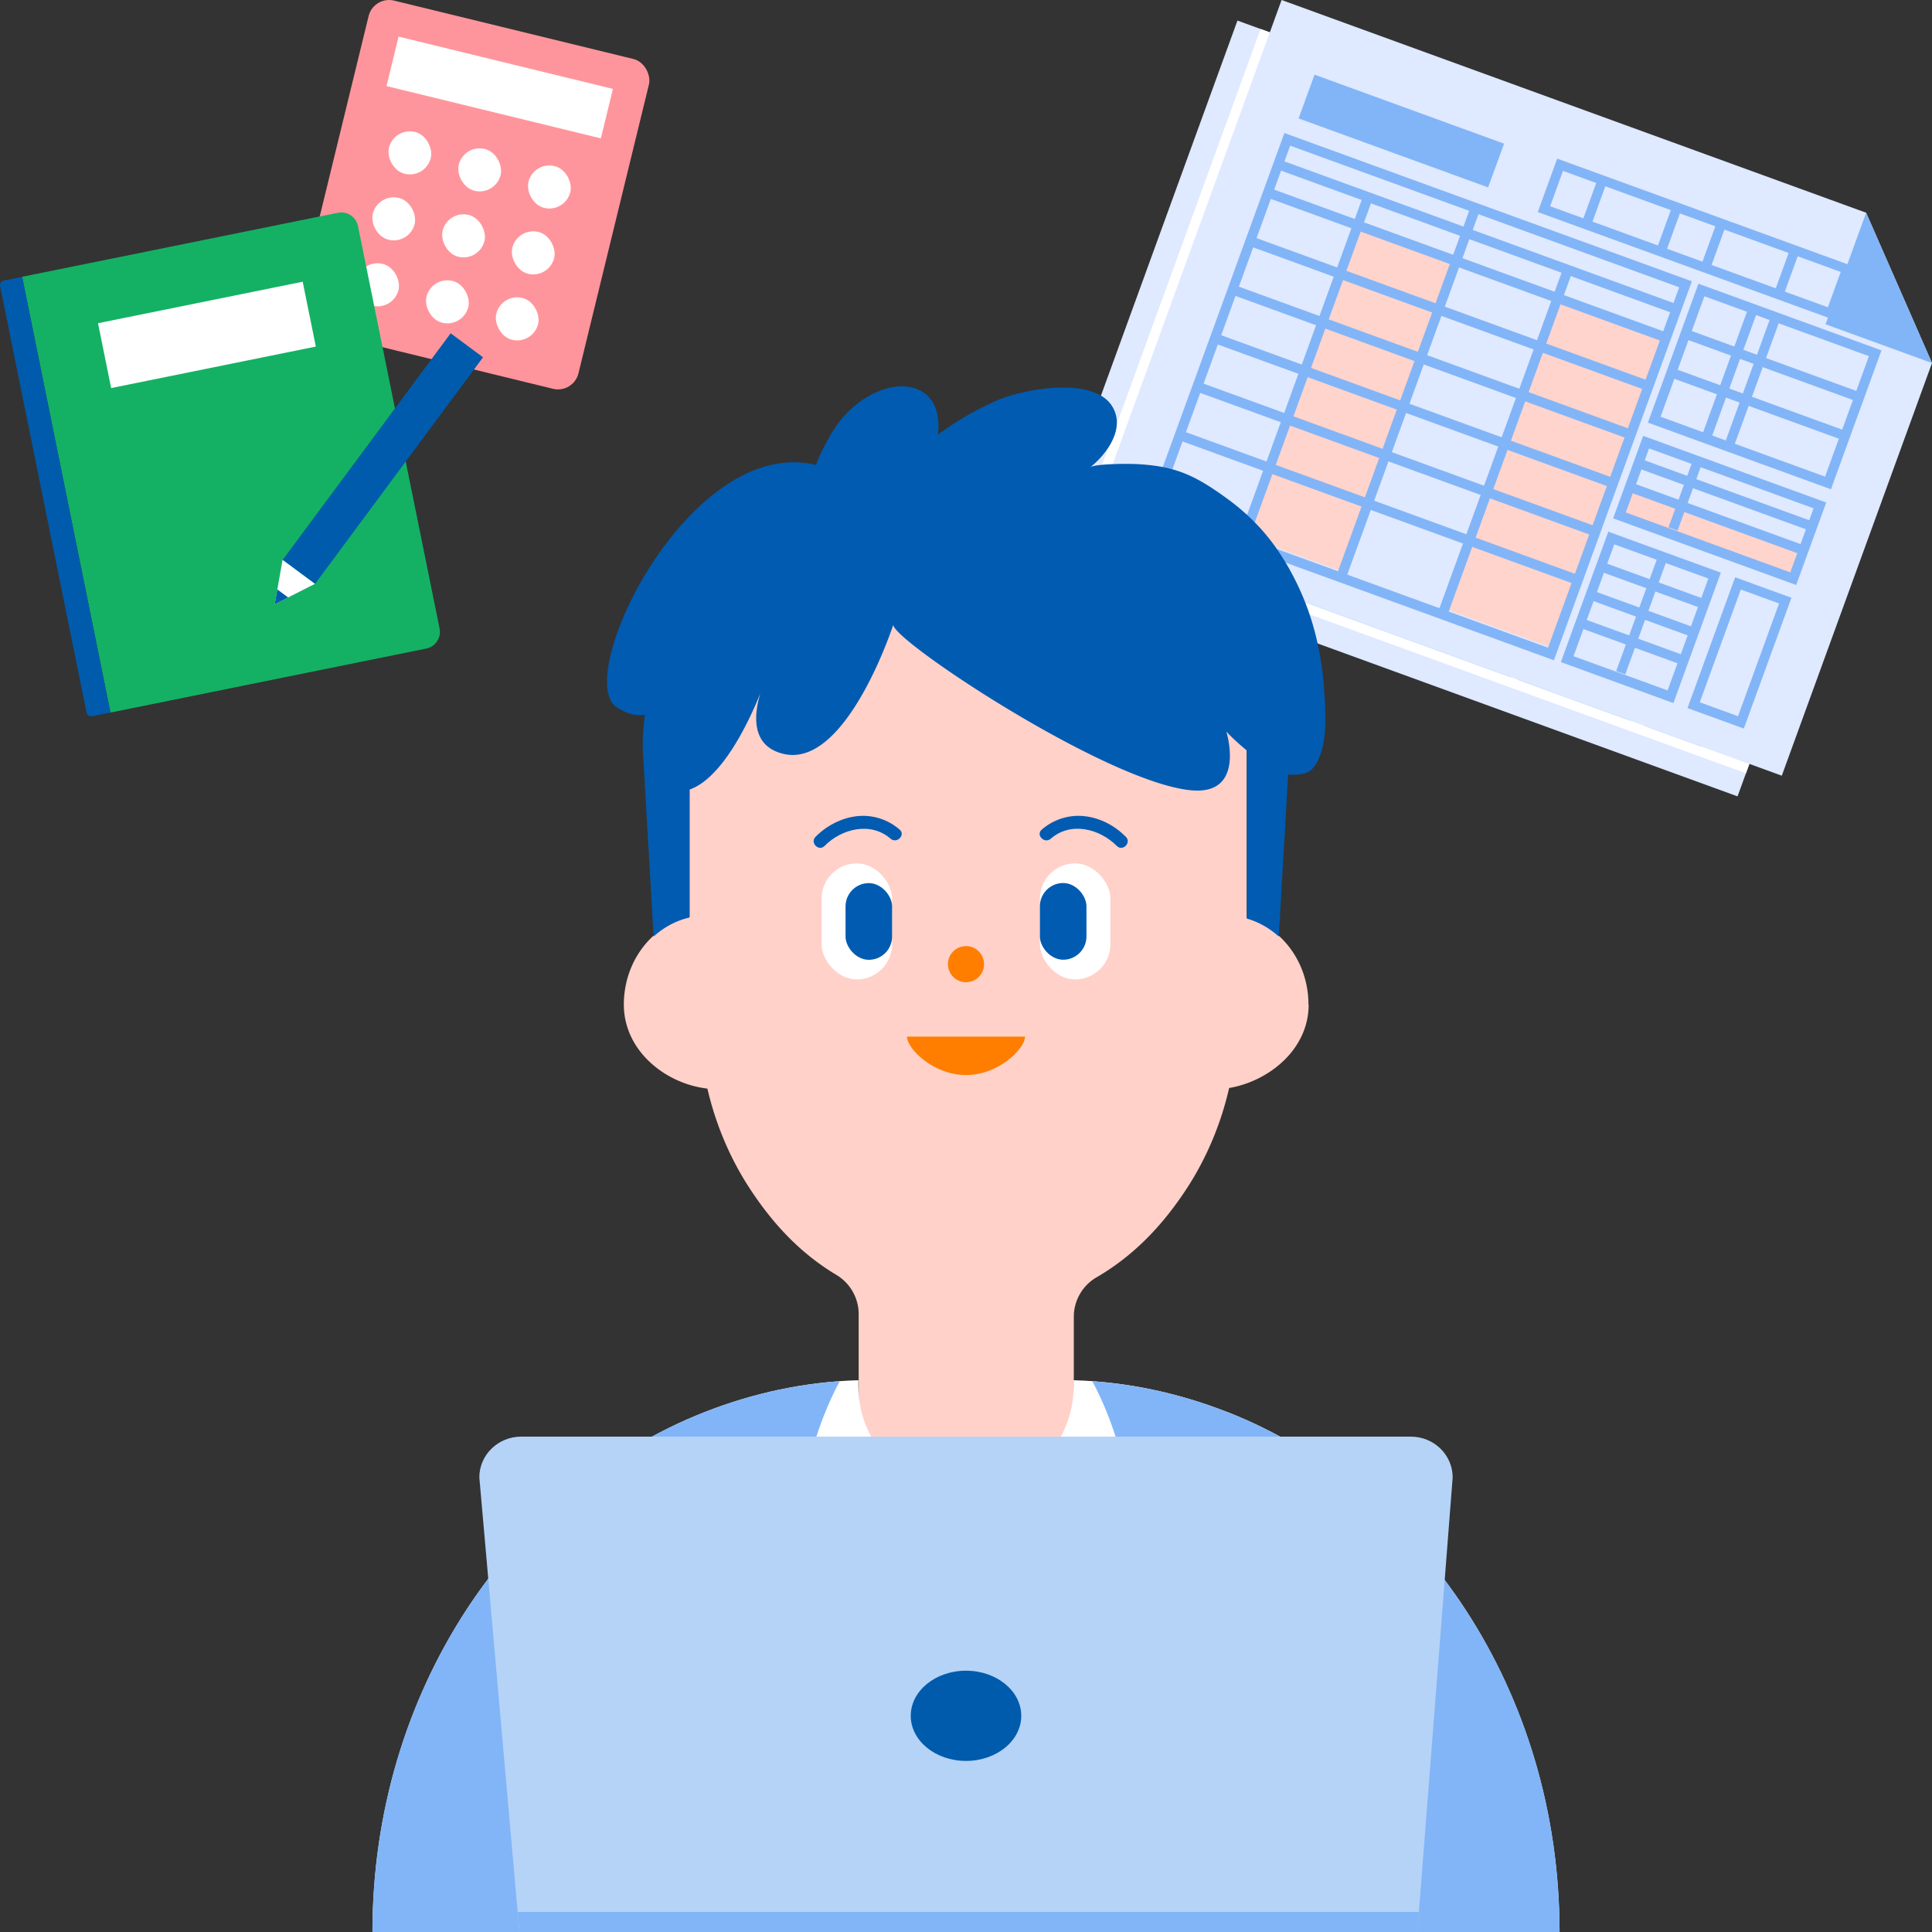 <svg id="a" data-name="レイヤー 1" xmlns="http://www.w3.org/2000/svg" width="200" height="200"><rect width="100%" height="100%" fill="#333333" stroke="none"/><defs><style>.b{fill:#fff}.c{fill:#82b5f7}.g{fill:#ff7e00}.h{fill:#dfe9ff}.j{fill:#005bac}.k{fill:#ffd4cc}.l{fill:#005bb1}</style></defs><path class="h" d="M195.43 39.71l-15.56 42.73-71.52-26.04L128.1 2.13l60.51 22.03"/><path class="k" transform="rotate(20 135.029 43.321)" d="M129.81 26.21h10.45v34.22h-10.45z"/><path class="k" transform="rotate(20 156.366 51.079)" d="M150.64 33.98h11.46V68.2h-11.46z"/><path class="k" transform="rotate(20 172.577 57.284)" d="M162.99 55.73h19.18v3.12h-19.18z"/><path class="c" d="M156.29 70.49l-42.18-15.35 14.28-39.23 42.18 15.35-14.28 39.23zm-40.88-15.96l40.27 14.66 13.58-37.31-40.27-14.66-13.58 37.31z"/><path class="c" transform="rotate(-70 141.214 42.786)" d="M120.85 42.28h40.73v1.02h-40.73z"/><path class="c" transform="rotate(-70 148.352 26.65)" d="M147.85 4.72h1.02v43.87h-1.02z"/><path class="c" transform="rotate(-70 130.561 40.34)" d="M111.61 39.83h37.9v1.02h-37.9z"/><path class="c" transform="rotate(-70 151.243 47.872)" d="M132.29 47.36h37.9v1.02h-37.9z"/><path class="c" transform="rotate(-70 147.142 29.517)" d="M146.63 7.74h1.02v43.55h-1.02z"/><path class="c" transform="rotate(-70 145.313 34.546)" d="M144.8 12.77h1.02v43.55h-1.02z"/><path class="c" transform="rotate(-70 143.488 39.569)" d="M142.98 17.79H144v43.55h-1.02z"/><path class="c" transform="rotate(-70 141.656 44.586)" d="M141.15 22.81h1.02v43.55h-1.02z"/><path class="c" transform="rotate(-70 139.832 49.608)" d="M139.32 27.83h1.02v43.55h-1.02z"/><path class="c" transform="rotate(-70 138.007 54.63)" d="M137.49 32.85h1.02V76.4h-1.02z"/><path class="c" d="M184.97 52.79l-18.95-6.9 5.23-14.38 18.95 6.9-5.23 14.38zm-17.64-7.51l17.03 6.2 4.54-12.47-17.03-6.2-4.54 12.47zm14.03 17.41l-18.95-6.9 3.11-8.54 18.95 6.9-3.11 8.54zm-17.64-7.51l17.03 6.2 2.41-6.63-17.03-6.2-2.41 6.63zm4.93 19.73L157 70.67l4.91-13.5 11.65 4.24-4.91 13.5zm-10.34-4.85l9.74 3.54 4.22-11.58-9.74-3.54-4.22 11.58zm17.63 7.49l-5.83-2.12 4.93-13.54 5.83 2.12-4.93 13.54zm-4.56-2.72l3.96 1.44 4.25-11.67-3.96-1.44-4.25 11.67zm13.86-39.6l-30.62-11.14 2.01-5.53 30.62 11.14-2.01 5.53zM155.9 23.49l28.75 10.46 1.33-3.66-28.75-10.46-1.33 3.66z"/><path class="c" transform="rotate(20 140.479 15.695)" d="M130.54 13.78h19.89v3.83h-19.89z"/><path class="c" d="M149.47 21.53l-19.62-7.14 1.65-4.53L151.12 17l-1.65 4.53zm-18.35-7.74l17.75 6.46.97-2.66-17.75-6.46-.97 2.66zm45.79 20.32l-4.89 13.42"/><path class="c" transform="rotate(-70 174.46 40.823)" d="M167.32 40.32h14.29v1h-14.29z"/><path class="c" d="M179.26 34.96l-4.89 13.43"/><path class="c" transform="rotate(-70 176.813 41.673)" d="M169.67 41.18h14.29v1h-14.29z"/><path class="c" d="M171.18 49.85l-2.57 7.05"/><path class="c" transform="rotate(-70 169.895 53.377)" d="M166.14 52.88h7.5v1h-7.5z"/><path class="c" d="M167.57 59.77l-4.37 12.01"/><path class="c" transform="rotate(-70 165.384 65.776)" d="M158.99 65.28h12.77v1h-12.77z"/><path class="c" d="M161.31 20.78l-1.6 4.38"/><path class="c" transform="rotate(-70 160.503 22.974)" d="M158.18 22.48h4.66v1h-4.66z"/><path class="c" d="M169.02 23.59l-1.59 4.38"/><path class="c" transform="rotate(-70 168.222 25.781)" d="M165.89 25.28h4.66v1h-4.66z"/><path class="c" d="M173.64 25.27l-1.6 4.38"/><path class="c" transform="rotate(-70 172.836 27.459)" d="M170.51 26.96h4.66v1h-4.66z"/><path class="c" d="M181.21 28.03l-1.59 4.38"/><path class="c" transform="rotate(-70 180.415 30.222)" d="M178.09 29.72h4.66v1h-4.66z"/><path class="c" d="M169.91 36.7l17.99 6.55"/><path class="c" transform="rotate(-70 178.905 39.977)" d="M178.41 30.4h1v19.14h-1z"/><path class="c" d="M168.45 40.7l17.99 6.55"/><path class="c" transform="rotate(-70 177.445 43.977)" d="M176.95 34.4h1v19.14h-1z"/><path class="c" d="M165.03 50.09l17.99 6.55"/><path class="c" transform="rotate(-70 174.03 53.367)" d="M173.53 43.8h1v19.14h-1z"/><path class="c" d="M164.14 52.56l17.99 6.55"/><path class="c" transform="rotate(-70 173.133 55.835)" d="M172.63 46.26h1V65.4h-1z"/><path class="c" d="M161.14 60.79l10.7 3.89"/><path class="c" transform="rotate(-70 166.494 62.733)" d="M165.99 57.04h1v11.38h-1z"/><path class="c" d="M160.08 63.72l10.69 3.89"/><path class="c" transform="rotate(-70 165.42 65.664)" d="M164.93 59.97h1v11.38h-1z"/><path class="c" d="M159.02 66.61l10.69 3.9"/><path class="c" transform="rotate(-70 164.373 68.559)" d="M163.87 62.87h1v11.38h-1z"/><path class="c" d="M188.61 24.16l-4.2 11.54 11.02 4.01-6.82-15.55z"/><path class="h" d="M200 37.58L184.45 80.3l-71.53-26.03L132.67 0l60.51 22.02"/><path class="k" transform="rotate(20 139.596 41.2)" d="M134.38 24.08h10.45V58.3h-10.45z"/><path class="k" transform="rotate(20 160.934 48.958)" d="M155.22 31.84h11.46v34.22h-11.46z"/><path class="k" transform="rotate(20 177.144 55.163)" d="M167.56 53.6h19.18v3.12h-19.18z"/><path class="c" d="M160.86 68.35L118.68 53l14.28-39.23 42.18 15.35-14.28 39.23zm-40.88-15.96l40.27 14.66 13.58-37.31-40.27-14.66-13.58 37.31z"/><path class="c" transform="rotate(-70 145.782 40.654)" d="M125.42 40.14h40.73v1.02h-40.73z"/><path class="c" transform="rotate(-70 152.933 24.515)" d="M152.42 2.58h1.02v43.87h-1.02z"/><path class="c" transform="rotate(-70 135.13 38.207)" d="M116.18 37.7h37.9v1.02h-37.9z"/><path class="c" transform="rotate(-70 155.816 45.732)" d="M136.87 45.23h37.9v1.02h-37.9z"/><path class="c" transform="rotate(-70 151.718 27.39)" d="M151.21 5.61h1.02v43.55h-1.02z"/><path class="c" transform="rotate(-70 149.886 32.407)" d="M149.38 10.63h1.02v43.55h-1.02z"/><path class="c" transform="rotate(-70 148.062 37.429)" d="M147.55 15.65h1.02V59.2h-1.02z"/><path class="c" transform="rotate(-70 146.237 42.451)" d="M145.72 20.68h1.02v43.55h-1.02z"/><path class="c" transform="rotate(-70 144.4 47.476)" d="M143.9 25.7h1.02v43.55h-1.02z"/><path class="c" transform="rotate(-70 142.576 52.498)" d="M142.07 30.72h1.02v43.55h-1.02z"/><path class="c" d="M189.54 50.65l-18.95-6.9 5.23-14.38 18.95 6.9-5.23 14.38zm-17.64-7.51l17.03 6.2 4.54-12.47-17.03-6.2-4.54 12.47zm14.04 17.42l-18.95-6.9 3.11-8.54 18.95 6.9-3.11 8.54zm-17.64-7.51l17.03 6.2 2.41-6.63-17.03-6.2-2.41 6.63zm4.93 19.73l-11.65-4.24 4.91-13.5 11.65 4.24-4.91 13.5zm-10.34-4.85l9.74 3.54 4.22-11.58-9.74-3.54-4.22 11.58zm17.63 7.49l-5.83-2.12 4.93-13.54 5.83 2.12-4.93 13.54zm-4.56-2.72l3.96 1.44 4.25-11.67-3.96-1.44-4.25 11.67zm13.85-39.61l-30.62-11.14 2.01-5.53 30.62 11.14-2.01 5.53zm-29.34-11.74l28.75 10.46 1.33-3.66-28.75-10.46-1.33 3.66z"/><path class="c" transform="rotate(20 145.074 13.57)" d="M135.12 11.65h19.89v3.83h-19.89z"/><path class="c" d="M154.05 19.4l-19.62-7.14 1.65-4.53 19.62 7.14-1.65 4.53zm-18.35-7.74l17.75 6.46.97-2.66L136.67 9l-.97 2.66zm45.78 20.32L176.6 45.4"/><path class="c" transform="rotate(-70 179.041 38.689)" d="M171.9 38.19h14.29v1H171.9z"/><path class="c" d="M183.83 32.83l-4.89 13.42"/><path class="c" transform="rotate(-70 181.39 39.545)" d="M174.24 39.04h14.29v1h-14.29z"/><path class="c" d="M175.75 47.72l-2.56 7.05"/><path class="c" transform="rotate(-70 174.469 51.237)" d="M170.72 50.74h7.5v1h-7.5z"/><path class="c" d="M172.14 57.64l-4.37 12.01"/><path class="c" transform="rotate(-70 169.953 63.644)" d="M163.57 63.15h12.77v1h-12.77z"/><path class="c" d="M165.88 18.65l-1.59 4.38"/><path class="c" transform="rotate(-70 165.084 20.839)" d="M162.75 20.34h4.66v1h-4.66z"/><path class="c" d="M173.6 21.46l-1.6 4.38"/><path class="c" transform="rotate(-70 172.802 23.647)" d="M170.47 23.15h4.66v1h-4.66z"/><path class="c" d="M178.21 23.14l-1.59 4.38"/><path class="c" transform="rotate(-70 177.412 25.331)" d="M175.08 24.83h4.66v1h-4.66z"/><path class="c" d="M185.79 25.9l-1.6 4.38"/><path class="c" transform="rotate(-70 184.996 28.087)" d="M182.66 27.59h4.66v1h-4.66z"/><path class="c" d="M174.48 34.57l17.99 6.55"/><path class="c" transform="rotate(-70 183.474 37.844)" d="M182.98 28.27h1v19.14h-1z"/><path class="c" d="M173.03 38.57l17.99 6.54"/><path class="c" transform="rotate(-70 182.026 41.843)" d="M181.52 32.27h1v19.14h-1z"/><path class="c" d="M169.61 47.96l17.99 6.55"/><path class="c" transform="rotate(-70 178.6 51.235)" d="M178.11 41.66h1V60.8h-1z"/><path class="c" d="M168.71 50.43l17.99 6.55"/><path class="c" transform="rotate(-70 177.701 53.703)" d="M177.21 44.13h1v19.14h-1z"/><path class="c" d="M165.72 58.65l10.69 3.9"/><path class="c" transform="rotate(-70 171.063 60.6)" d="M170.57 54.91h1v11.38h-1z"/><path class="c" d="M164.65 61.58l10.69 3.89"/><path class="c" transform="rotate(-70 170.002 63.529)" d="M169.5 57.84h1v11.38h-1z"/><path class="c" d="M163.6 64.48l10.69 3.89"/><path class="c" transform="rotate(-70 168.941 66.426)" d="M168.45 60.74h1v11.38h-1z"/><path class="c" d="M193.18 22.02l-4.2 11.55L200 37.58l-6.82-15.56z"/><path class="b" d="M180.74 80.05l-69.13-25.17L130.49 3l.96.35-18.53 50.93 68.17 24.81-.35.96z"/><path d="M135.45 103.98c0-4.31-2.72-7.93-6.39-8.98V76.78c0-1.75-.14-3.46-.39-5.12-.73-4.8-2.49-9.23-5-13.03-5.23-7.89-13.78-13.03-23.45-13.03s-18.21 5.14-23.45 13.03c-2.52 3.8-4.27 8.23-5 13.03-.26 1.67-.39 3.38-.39 5.12v18.11c-3.89.9-6.8 4.63-6.8 9.1 0 4.8 4.33 8.21 8.65 8.7.89 3.85 2.44 7.42 4.52 10.55 2.35 3.54 5.13 6.52 8.82 8.73a4.74 4.74 0 0 1 2.32 4.07v17.6c0 2.66 2.21 4.81 4.94 4.81h12.39c2.73 0 4.94-2.15 4.94-4.81v-17.33c0-1.67.89-3.24 2.37-4.09 3.84-2.24 6.75-5.31 9.18-8.97 2.09-3.15 3.64-6.74 4.53-10.62 4.11-.7 8.23-3.99 8.23-8.63z" fill="#ffd1c9"/><circle class="g" cx="100" cy="99.81" r="1.87"/><path class="g" d="M106.11 107.31c0 1.25-2.74 3.98-6.11 3.98-3.38 0-6.11-2.73-6.11-3.98h12.22z"/><path class="l" d="M93.13 85.88c-1.2-1.05-2.82-1.57-4.42-1.39s-3.13.97-4.29 2.14c-.6.61.34 1.55.94.94 1.77-1.79 4.77-2.54 6.83-.75.64.56 1.59-.38.94-.94z"/><rect class="b" x="85.05" y="89.38" width="7.3" height="12.01" rx="3.65" ry="3.65"/><rect class="l" x="87.53" y="91.42" width="4.82" height="7.94" rx="2.41" ry="2.41"/><path class="l" d="M108.78 86.82c2.06-1.8 5.05-1.04 6.83.75.6.61 1.55-.33.94-.94-1.16-1.17-2.65-1.96-4.29-2.14-1.6-.18-3.21.34-4.42 1.39-.65.57.3 1.5.94.94z"/><rect class="b" x="107.65" y="89.38" width="7.3" height="12.01" rx="3.65" ry="3.65" transform="rotate(180 111.3 95.385)"/><rect class="l" x="107.65" y="91.42" width="4.82" height="7.94" rx="2.41" ry="2.41" transform="rotate(-180 110.06 95.385)"/><path class="l" d="M137.11 72.12c-.1-2.42-.47-4.84-1.13-7.18-.47-1.67-1.1-3.3-1.88-4.85-1.76-3.51-3.88-6.14-7.05-8.46-3.37-2.46-5.43-3.4-9.46-3.59-.8-.04-3.96-.05-4.7.31 1.77-1.43 3.68-4.11 2.19-6.37-2.02-3.05-9.19-1.72-12-.47-2.26 1.01-3.98 2.03-6 3.49 0 0 .69-3.69-2.25-4.76-2.2-.8-4.86.48-6.42 1.83-1.67 1.44-2.38 2.77-3.4 4.75-.09.17-.55 1.31-.55 1.31-13.08-3.16-25.26 22.01-20.61 25.09 1.14.75 2.11.91 2.92.76a25.7 25.7 0 0 0-.24 3.41l1.13 19.56c1.06-.96 2.32-1.65 3.72-1.97V81.74c3.43-1.21 6.18-7.11 7.33-9.97-.62 2.05-1.08 5.48 2.44 6.28 6.49 1.48 11.32-13.37 11.32-13.37-.01 1.66 22.29 16.45 30.95 17.14 5.58.45 3.53-6.09 3.53-6.09.46.5 1.24 1.24 2.12 1.96v17.4c1.23.35 2.36 1 3.31 1.86l.97-16.78c.62.07 1.34.03 1.89-.18.57-.22.95-.76 1.21-1.31.48-1.02.67-2.18.73-3.35.06-1.09 0-2.2-.05-3.22z"/><path class="b" d="M127.03 146.17c-5-1.96-10.33-3.13-15.89-3.29v.63c0 6.08-4.99 11.01-11.14 11.01s-11.14-4.93-11.14-11.01v-.63c-5.57.16-10.9 1.33-15.89 3.29-20.03 7.85-34.41 28.95-34.41 53.82s122.88 0 122.88 0c0-24.87-14.38-45.97-34.41-53.83z"/><path class="c" d="M83.13 169.74c-2.14-13.79 1.84-23.15 3.8-26.76-4.87.35-9.55 1.46-13.97 3.19-20.03 7.85-34.41 28.95-34.41 53.82s51.14 0 51.14 0c.24-17.91-3.86-12.83-6.57-30.26zm33.74 0c2.14-13.79-1.84-23.15-3.8-26.76 4.87.35 9.55 1.46 13.97 3.19 20.03 7.85 34.41 28.95 34.41 53.82s-51.14 0-51.14 0c-.24-17.91 3.86-12.83 6.57-30.26z"/><path d="M146.72 200H53.77l-4.15-47.06c0-2.33 1.94-4.22 4.33-4.22h92.1c2.39 0 4.33 1.89 4.33 4.22L146.72 200z" fill="#b5d3f7"/><ellipse class="j" cx="100" cy="177.62" rx="5.72" ry="4.67"/><path class="c" d="M146.72 200H53.77l-.18-2.08h93.3l-.17 2.08z"/><rect x="34.09" y="2.59" width="29.87" height="35.14" rx="2.18" ry="2.18" transform="rotate(13.71 49.044 20.137)" fill="#ff959c"/><path class="b" transform="rotate(13.71 51.72 9.056)" d="M40.31 6.42h22.84v5.27H40.31z"/><rect class="b" x="40.2" y="13.6" width="4.46" height="4.46" rx="2.23" ry="2.23" transform="rotate(13.71 42.45 15.824)"/><rect class="b" x="47.42" y="15.36" width="4.46" height="4.46" rx="2.23" ry="2.23" transform="rotate(13.71 49.669 17.615)"/><rect class="b" x="54.64" y="17.13" width="4.46" height="4.46" rx="2.23" ry="2.23" transform="rotate(13.71 56.883 19.363)"/><rect class="b" x="38.53" y="20.43" width="4.46" height="4.46" rx="2.23" ry="2.23" transform="rotate(13.71 40.78 22.65)"/><rect class="b" x="45.75" y="22.19" width="4.46" height="4.46" rx="2.23" ry="2.23" transform="rotate(13.71 48 24.44)"/><rect class="b" x="52.97" y="23.95" width="4.46" height="4.46" rx="2.23" ry="2.23" transform="rotate(13.71 55.214 26.188)"/><rect class="b" x="36.86" y="27.26" width="4.46" height="4.46" rx="2.23" ry="2.23" transform="rotate(13.71 39.112 29.474)"/><rect class="b" x="44.08" y="29.02" width="4.46" height="4.46" rx="2.23" ry="2.23" transform="rotate(13.71 46.331 31.264)"/><rect class="b" x="51.31" y="30.78" width="4.46" height="4.46" rx="2.23" ry="2.23" transform="rotate(13.71 53.545 33.013)"/><path d="M6.51 24.71h33.36c.97 0 1.76.79 1.76 1.76v42.51c0 .97-.79 1.76-1.76 1.76H6.51V24.71z" transform="rotate(-11.46 24.052 47.712)" fill="#14b165"/><path class="b" transform="rotate(-11.46 21.436 34.665)" d="M10.61 31.24h21.62v6.85H10.61z"/><path class="j" d="M4.96 28.44h1.93v46.02H4.96c-.27 0-.5-.22-.5-.5V28.94c0-.27.22-.5.5-.5z" transform="rotate(-11.46 5.658 51.453)"/><path class="j" transform="rotate(36.55 39.626 47.483)" d="M37.54 32.87h4.17v29.2h-4.17z"/><path class="b" d="M28.44 62.55l.81-4.59 3.35 2.48-4.16 2.11z"/><path class="j" d="M28.44 62.55l.27-1.53 1.12.83-1.39.7z"/></svg>